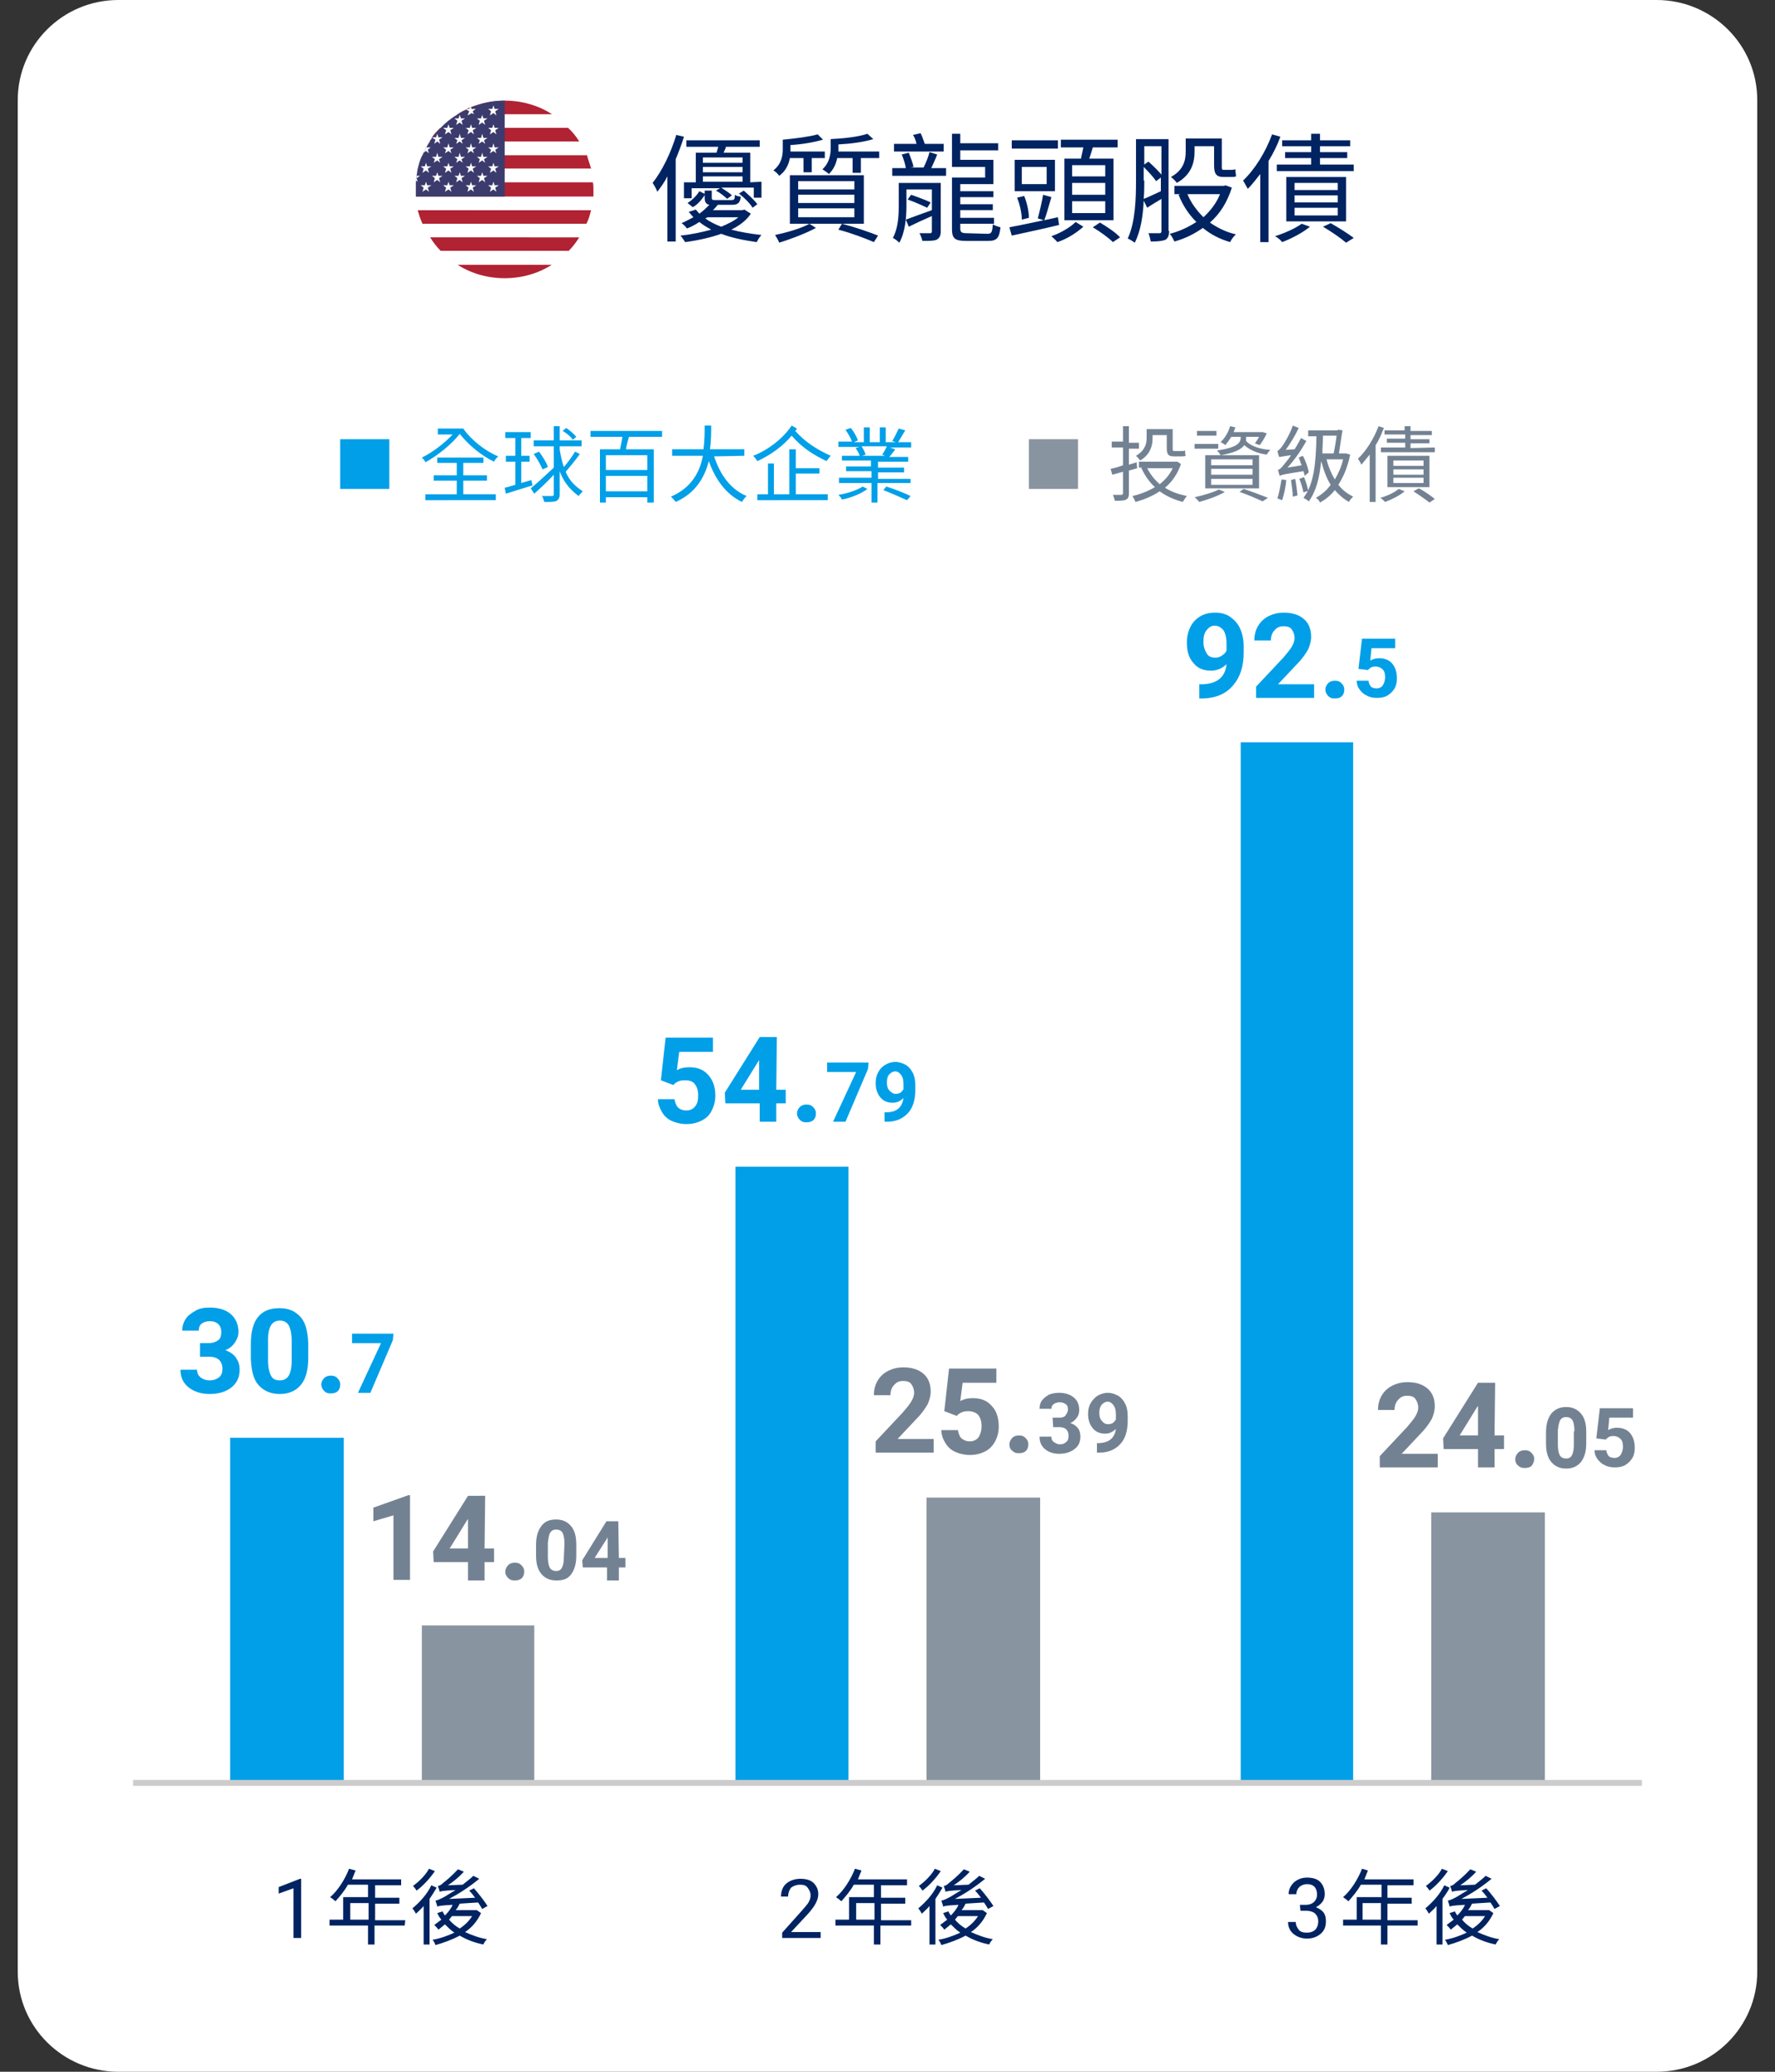 <?xml version="1.0" encoding="utf-8"?>
<!-- Generator: Adobe Illustrator 26.3.1, SVG Export Plug-In . SVG Version: 6.00 Build 0)  -->
<svg version="1.1" id="圖層_1" xmlns="http://www.w3.org/2000/svg" xmlns:xlink="http://www.w3.org/1999/xlink" x="0px" y="0px"
	 viewBox="0 0 300 350" style="enable-background:new 0 0 300 350;" xml:space="preserve">
<rect x="0" y="0" width="300" height="350" fill="#333333" stroke="none"/>
<style type="text/css">
	.st0{fill:#FFFFFF;}
	.st1{fill:#002362;}
	.st2{fill:#B12233;}
	.st3{fill:#3C3B6D;}
	.st4{fill:#009FE8;}
	.st5{fill:#8894A0;}
	.st6{fill:#738293;}
	.st7{fill:none;stroke:#CCCCCC;stroke-linejoin:round;stroke-miterlimit:10;}
	.st8{fill-rule:evenodd;clip-rule:evenodd;fill:#009FE8;}
	.st9{fill-rule:evenodd;clip-rule:evenodd;fill:#8894A0;}
</style>
<g>
	<path class="st0" d="M280,0c9.3,0,17,7.5,17,16.9v316.2c0,9.3-7.6,16.9-17,16.9H20c-9.3,0-17-7.5-17-16.9V16.9C3,7.6,10.6,0,20,0
		H280z"/>
	<g>
		<g>
			<path class="st1" d="M115.6,23.1c-0.4,1.3-0.9,2.6-1.4,3.8v13.9h-1.4v-11c-0.5,1-1.1,1.8-1.7,2.6c-0.1-0.3-0.5-1.1-0.8-1.5
				c1.6-2,3.1-5.1,4-8.1L115.6,23.1z M126.9,36.1c-0.7,1.1-1.9,2-3.3,2.7c1.5,0.4,3.3,0.7,5.1,0.9c-0.3,0.3-0.6,0.8-0.8,1.2
				c-2.1-0.3-4.2-0.7-6-1.4c-1.7,0.6-3.8,1.1-6.1,1.4c-0.2-0.3-0.5-0.8-0.8-1.1c2-0.2,3.7-0.6,5.2-1c-0.7-0.4-1.4-0.8-2-1.3
				c-0.6,0.4-1.3,0.8-2.1,1.1c-0.2-0.3-0.6-0.7-0.9-0.9c0.7-0.3,1.4-0.7,2-1c-0.3-0.3-0.5-0.6-0.8-0.9l1.2-0.4
				c0.2,0.2,0.4,0.5,0.6,0.7c0.7-0.5,1.2-1,1.7-1.5c-0.6-0.1-0.8-0.5-0.8-1.2v-1.2h1.2v1.2c0,0.4,0.1,0.4,0.8,0.4h2.5
				c0.5,0,0.6-0.1,0.6-0.9c0.2,0.2,0.7,0.3,1,0.3c-0.1,1.1-0.5,1.4-1.5,1.4h-2.4c-0.2,0.3-0.5,0.6-0.8,0.9h5l0.3-0.1L126.9,36.1z
				 M128.7,30.7v2.7h-1.3v-1.7h-5.5c0.6,0.4,1.4,0.9,1.8,1.3l-0.8,0.6c-0.4-0.4-1.3-1.1-1.9-1.4l0.7-0.4h-4.8v1.7h-1.3v-2.7h2v-5
				h3.5c0.1-0.3,0.2-0.7,0.3-1H116v-1.1h12.4v1.1h-5.7c-0.1,0.4-0.3,0.7-0.4,1h4.5v5L128.7,30.7L128.7,30.7z M119.2,32.8
				c-0.5,0.8-1.2,1.7-2.1,2.2l-0.9-0.7c0.8-0.5,1.6-1.3,2-2L119.2,32.8z M118.8,26.6v0.9h6.7v-0.9H118.8z M125.5,28.2h-6.7v0.9h6.7
				V28.2z M118.8,30.7h6.7v-0.9h-6.7V30.7z M119.2,36.9c0.7,0.5,1.6,1,2.7,1.4c1.2-0.5,2.2-1,2.9-1.6h-5.2L119.2,36.9z M127.2,35.1
				c-0.4-0.7-1.4-1.7-2.3-2.4l0.8-0.5c0.8,0.7,1.8,1.6,2.3,2.3L127.2,35.1z"/>
			<path class="st1" d="M133.5,26.7c-0.2,1.1-0.7,2.2-1.8,3c-0.2-0.3-0.7-0.8-1-0.9c1.4-1.1,1.6-2.5,1.6-3.6v-1.6
				c2.1-0.2,4.5-0.5,5.9-0.9l0.9,0.9c-1.4,0.4-3.5,0.8-5.5,0.9v0.7c0,0.1,0,0.3,0,0.4h5.8v1.1h-2.2v2.4h-1.4v-2.4H133.5z
				 M137.9,38.5c-1.6,0.9-4.3,1.9-6.2,2.5c-0.1-0.3-0.5-1-0.7-1.3c1.9-0.4,4.4-1.1,5.8-1.9L137.9,38.5z M133.5,29.6H146v8.2h-12.5
				V29.6z M134.9,32h9.5v-1.4h-9.5V32z M134.9,34.3h9.5v-1.4h-9.5V34.3z M134.9,36.7h9.5v-1.5h-9.5V36.7z M148.6,25.6v1.1h-3.1v2.5
				h-1.4v-2.5h-2.6c-0.2,1-0.6,1.9-1.4,2.7c-0.2-0.2-0.8-0.6-1.1-0.8c1.2-1.1,1.4-2.5,1.4-3.6v-1.5c2.2-0.1,4.8-0.4,6.2-0.9l1,0.9
				c-1.6,0.5-3.9,0.8-5.9,0.9V25c0,0.2,0,0.4,0,0.6H148.6z M142.3,37.8c2.3,0.6,4.6,1.4,6.1,2l-0.7,1.1c-1.4-0.6-3.7-1.5-6-2.1
				L142.3,37.8z"/>
			<path class="st1" d="M158.4,26.1c-0.3,0.8-0.7,1.6-1,2.3h2.5v1.3h-9.1v-1.3h2.3c-0.1-0.7-0.4-1.6-0.7-2.3l1.2-0.3
				c0.3,0.8,0.7,1.8,0.8,2.4l-0.5,0.1h2.2c0.4-0.8,0.8-1.8,1-2.6L158.4,26.1z M159,39.1c0,0.7-0.2,1.1-0.7,1.4
				c-0.5,0.2-1.3,0.2-2.4,0.2c-0.1-0.4-0.3-1-0.5-1.3c0.8,0,1.6,0,1.8,0s0.3-0.1,0.3-0.3v-2.6c-1.4,0.6-2.7,1.2-3.9,1.8l-0.5-1.2
				c1.1-0.4,2.7-1,4.4-1.6V32h-4.3v2.8c0,1.9-0.2,4.4-1.2,6.2c-0.2-0.2-0.8-0.7-1.1-0.8c0.9-1.6,1-3.8,1-5.4v-3.9h7.1L159,39.1
				L159,39.1z M159.5,25.6h-8.4v-1.3h3.8c-0.1-0.5-0.3-1.1-0.6-1.5l1.3-0.3c0.3,0.6,0.5,1.3,0.7,1.8h3.2V25.6z M154,32.9
				c1.1,0.4,2.5,0.9,3.3,1.3l-0.6,0.9c-0.8-0.4-2.2-1-3.3-1.4L154,32.9z M166.9,39.5c0.7,0,0.8-0.3,0.9-1.6c0.3,0.2,0.9,0.4,1.3,0.5
				c-0.2,1.8-0.6,2.3-2.1,2.3h-3.7c-1.9,0-2.4-0.4-2.4-2V30h5.6v-1.8h-5.6v-5.6h1.4v1.6h6.4v1.2h-6.4V27h5.6v4.1h-5.6v1.2h5.6v1
				h-5.6v1.2h5.5v1h-5.5v1.3h5.7v1h-5.7v0.8c0,0.6,0.2,0.8,1.1,0.8L166.9,39.5L166.9,39.5z"/>
			<path class="st1" d="M179,38c-2.8,0.7-5.8,1.3-8,1.8l-0.4-1.4c1.5-0.3,3.6-0.7,5.8-1.2l-1-0.3c0.3-1.1,0.7-2.8,0.9-4l1.4,0.4
				c-0.4,1.3-0.8,2.9-1.2,3.9l2.3-0.5L179,38z M178.8,25.1H171v-1.4h7.8V25.1z M178.3,32.3h-6.8V27h6.8V32.3z M172.7,37.1
				c0-1-0.3-2.5-0.8-3.7l1.2-0.3c0.5,1.2,0.8,2.7,0.8,3.7L172.7,37.1z M176.9,28.2h-4.2v2.9h4.2V28.2z M183.1,38.3
				c-1.1,1-2.8,2.1-4.4,2.6c-0.2-0.3-0.7-0.7-1-1c1.5-0.5,3.2-1.5,4.1-2.4L183.1,38.3z M182.7,26.8c0.1-0.6,0.3-1.3,0.4-1.9h-3.8
				v-1.3h9.6v1.3h-4.2c-0.2,0.7-0.4,1.3-0.6,1.9h4.1v10.4h-8.3V26.8H182.7z M186.8,27.9h-5.6v1.9h5.6V27.9z M186.8,30.9h-5.6v2h5.6
				V30.9z M186.8,34h-5.6v2h5.6V34z M185.9,37.6c1.2,0.7,2.7,1.7,3.4,2.5l-1.2,0.8c-0.7-0.7-2.2-1.8-3.4-2.5L185.9,37.6z"/>
			<path class="st1" d="M197.6,39c0,0.8-0.2,1.2-0.6,1.5c-0.5,0.2-1.2,0.3-2.5,0.3c-0.1-0.4-0.2-1-0.4-1.4c0.9,0,1.6,0,1.9,0
				c0.2,0,0.3-0.1,0.3-0.4v-5.4c-0.8,0.5-1.7,1-2.4,1.5l-0.6-1.2c-0.1,2.5-0.5,5.1-1.5,7.1c-0.3-0.2-0.9-0.6-1.2-0.7
				c1.3-2.8,1.4-6.8,1.4-9.7v-7.1h5.5V39H197.6z M193.4,30.5c0,0.9,0,2-0.1,3.1c0.8-0.3,1.8-0.8,2.9-1.3V30l-0.8,0.6
				c-0.4-0.6-1.3-1.6-2.1-2.4v2.3H193.4z M193.4,24.7v3.1l0.7-0.5c0.8,0.7,1.7,1.6,2.2,2.2v-4.8H193.4z M208.2,31.7
				c-0.8,2.5-2,4.4-3.7,5.9c1.3,0.9,2.7,1.6,4.4,2c-0.4,0.3-0.8,0.9-1,1.3c-1.7-0.5-3.3-1.3-4.6-2.4c-1.4,1-3,1.8-4.8,2.3
				c-0.2-0.4-0.5-1-0.8-1.3c1.6-0.4,3.1-1.1,4.5-2c-1.3-1.3-2.3-2.8-3-4.6l0.3-0.1h-1v-1.4h8.4l0.2-0.1L208.2,31.7z M201.9,25.6
				c0,1.8-0.5,3.9-3,5.3c-0.2-0.3-0.7-0.8-1-1c2.2-1.2,2.5-2.9,2.5-4.3v-2.2h6.1V28c0,0.5,0,0.7,0.3,0.7h1.1c0.2,0,0.6,0,0.9-0.1
				c0,0.4,0.1,0.9,0.1,1.2c-0.2,0.1-0.6,0.1-0.9,0.1h-1.2c-1.3,0-1.6-0.6-1.6-2v-3.2h-3.3L201.9,25.6L201.9,25.6z M200.7,32.8
				c0.6,1.5,1.6,2.8,2.7,3.9c1.2-1.1,2.2-2.4,2.8-3.9H200.7z"/>
			<path class="st1" d="M216.4,23.1c-0.5,1.4-1.2,2.8-2,4.1v13.7H213V29.4c-0.7,0.9-1.4,1.8-2.1,2.5c-0.2-0.3-0.6-1.1-0.8-1.4
				c2-1.9,3.8-4.8,4.9-7.8L216.4,23.1z M221.4,38.3c-1.2,1-3.1,2-4.7,2.6c-0.2-0.3-0.8-0.8-1.2-1c1.6-0.5,3.4-1.3,4.5-2.1
				L221.4,38.3z M228.8,27.8v1.1h-13v-1.1h5.8v-1.1h-4.4v-1h4.4v-1h-4.9v-1h4.9v-1.1h1.5v1.1h5.1v1h-5.1v1h4.6v1h-4.6v1.1H228.8z
				 M227.5,37.4h-10.1v-7.5h10.1V37.4z M226.1,30.9h-7.3v1.2h7.3V30.9z M226.1,33h-7.3v1.2h7.3V33z M226.1,35.1h-7.3v1.3h7.3V35.1z
				 M224.9,37.7c1.4,0.8,3,1.8,3.9,2.5l-1.3,0.8c-0.8-0.7-2.5-1.9-3.9-2.7L224.9,37.7z"/>
		</g>
		<g id="XMLID_6321_">
			<g id="XMLID_6369_">
				<path id="XMLID_6382_" class="st0" d="M99.1,37.8c-0.3,0.8-0.7,1.6-1.2,2.3H72.6c-0.5-0.7-0.9-1.5-1.2-2.3H99.1z"/>
				<path id="XMLID_6381_" class="st2" d="M99.9,35.5c-0.2,0.8-0.4,1.6-0.8,2.3H71.4c-0.3-0.7-0.6-1.5-0.8-2.3H99.9z"/>
				<path id="XMLID_6380_" class="st0" d="M100.2,33.2c-0.1,0.8-0.2,1.6-0.4,2.3H70.7c-0.2-0.8-0.3-1.5-0.4-2.3H100.2z"/>
				<path id="XMLID_6379_" class="st2" d="M97.9,40.1c-0.5,0.8-1.1,1.6-1.8,2.3H74.5c-0.7-0.7-1.3-1.5-1.8-2.3H97.9z"/>
				<path id="XMLID_6378_" class="st2" d="M93.3,44.7c-2.3,1.5-5.1,2.3-8,2.3s-5.7-0.8-8-2.3H93.3z"/>
				<path id="XMLID_6377_" class="st0" d="M96.1,42.4c-0.8,0.9-1.8,1.7-2.8,2.3h-16c-1-0.7-2-1.4-2.8-2.3
					C74.5,42.4,96.1,42.4,96.1,42.4z"/>
				<path id="XMLID_6376_" class="st0" d="M96.1,21.6H74.5c0.8-0.9,1.8-1.7,2.8-2.3h16C94.3,20,95.2,20.7,96.1,21.6z"/>
				<path id="XMLID_6375_" class="st2" d="M93.3,19.3h-16c0.5-0.3,1-0.6,1.5-0.8c0,0,0.1,0,0.1-0.1c0.2-0.1,0.3-0.2,0.5-0.2
					c0.1,0,0.2-0.1,0.2-0.1c1.8-0.7,3.7-1.1,5.7-1.1l0,0C88.2,17,91,17.8,93.3,19.3z"/>
				<path id="XMLID_6374_" class="st2" d="M97.9,23.9H72.6c0.1-0.2,0.3-0.4,0.4-0.6c0,0,0,0,0-0.1c0.4-0.6,0.9-1.1,1.4-1.6H96
					C96.8,22.3,97.4,23.1,97.9,23.9z"/>
				<path id="XMLID_6373_" class="st2" d="M99.9,28.5H70.7c0.2-0.8,0.4-1.6,0.8-2.3h27.7C99.4,27,99.7,27.7,99.9,28.5z"/>
				<path id="XMLID_6372_" class="st0" d="M99.1,26.2H71.4c0.1-0.1,0.1-0.3,0.2-0.4c0.2-0.4,0.3-0.7,0.5-1s0.3-0.6,0.5-0.8h25.3
					C98.4,24.7,98.8,25.4,99.1,26.2z"/>
				<path id="XMLID_6371_" class="st0" d="M100.2,30.8H70.3c0-0.1,0-0.2,0-0.3c0-0.3,0.1-0.6,0.1-0.8c0.1-0.4,0.1-0.8,0.2-1.2h29.2
					C100.1,29.3,100.2,30.1,100.2,30.8z"/>
				<path id="XMLID_6370_" class="st2" d="M100.3,32c0,0.4,0,0.8,0,1.2h-30c0-0.4,0-0.8,0-1.2c0-0.4,0-0.8,0-1.2h29.9
					C100.3,31.2,100.3,31.6,100.3,32z"/>
			</g>
			<g id="XMLID_6322_">
				<path id="XMLID_6368_" class="st3" d="M85.3,17v16.2h-15c0-0.4,0-0.8,0-1.2c0-0.4,0-0.8,0-1.2c0-0.1,0-0.2,0-0.3
					c0-0.3,0.1-0.6,0.1-0.8c0.1-0.4,0.1-0.8,0.2-1.2c0.2-0.8,0.4-1.6,0.8-2.3c0.1-0.1,0.1-0.3,0.2-0.4c0.2-0.4,0.3-0.7,0.5-1
					s0.3-0.6,0.5-0.8c0.1-0.2,0.3-0.4,0.4-0.6c0,0,0,0,0-0.1c0.4-0.6,0.9-1.1,1.4-1.6c0.8-0.9,1.8-1.7,2.8-2.3
					c0.5-0.3,1-0.6,1.5-0.8c0,0,0.1,0,0.1-0.1c0.2-0.1,0.3-0.2,0.5-0.2c0.1,0,0.2-0.1,0.2-0.1C81.4,17.4,83.3,17,85.3,17z"/>
				<g id="XMLID_6323_">
					<g id="XMLID_6365_">
						<polygon id="XMLID_6367_" class="st0" points="83.4,17.8 83.6,18.4 84.3,18.4 83.7,18.8 83.9,19.5 83.4,19.1 82.8,19.5 
							83,18.8 82.5,18.4 83.2,18.4 						"/>
						<path id="XMLID_6366_" class="st0" d="M80.1,19.3l0.1,0.2L80.1,19.3l-0.4-0.2l-0.3,0.2L79,19.5l0.1-0.2l0.2-0.5l-0.5-0.3
							c0,0,0.1,0,0.1-0.1h0.4l0.1-0.2c0.1,0,0.2-0.1,0.2-0.1l0.1,0.3h0.7l-0.5,0.4L80.1,19.3z"/>
					</g>
					<g id="XMLID_6361_">
						<polygon id="XMLID_6364_" class="st0" points="83.4,21 83.6,21.6 84.3,21.6 83.7,22 83.9,22.7 83.4,22.3 82.8,22.7 83,22 
							82.5,21.6 83.2,21.6 						"/>
						<polygon id="XMLID_6363_" class="st0" points="79.6,21 79.8,21.6 80.5,21.6 79.9,22 80.1,22.7 79.6,22.3 79,22.7 79.2,22 
							78.7,21.6 79.4,21.6 						"/>
						<polygon id="XMLID_6362_" class="st0" points="75.8,21 76,21.6 76.7,21.6 76.1,22 76.3,22.7 75.8,22.3 75.2,22.7 75.4,22 
							74.9,21.6 75.6,21.6 						"/>
					</g>
					<g id="XMLID_6354_">
						<polygon id="XMLID_6358_" class="st0" points="83.4,24.2 83.6,24.9 84.3,24.9 83.7,25.3 83.9,25.9 83.4,25.5 82.8,25.9 
							83,25.3 82.5,24.9 83.2,24.9 						"/>
						<polygon id="XMLID_6357_" class="st0" points="79.6,24.2 79.8,24.9 80.5,24.9 79.9,25.3 80.1,25.9 79.6,25.5 79,25.9 
							79.2,25.3 78.7,24.9 79.4,24.9 						"/>
						<polygon id="XMLID_6356_" class="st0" points="75.8,24.2 76,24.9 76.7,24.9 76.1,25.3 76.3,25.9 75.8,25.5 75.2,25.9 
							75.4,25.3 74.9,24.9 75.6,24.9 						"/>
						<path id="XMLID_6355_" class="st0" d="M72.3,25.3l0.2,0.6L72,25.5l-0.4,0.3c0.2-0.4,0.3-0.7,0.5-1v0.1h0.7L72.3,25.3z"/>
					</g>
					<g id="XMLID_6347_">
						<polygon id="XMLID_6353_" class="st0" points="83.4,27.5 83.6,28.1 84.3,28.1 83.7,28.5 83.9,29.2 83.4,28.8 82.8,29.2 
							83,28.5 82.5,28.1 83.2,28.1 						"/>
						<polygon id="XMLID_6352_" class="st0" points="79.6,27.5 79.8,28.1 80.5,28.1 79.9,28.5 80.1,29.2 79.6,28.8 79,29.2 
							79.2,28.5 78.7,28.1 79.4,28.1 						"/>
						<polygon id="XMLID_6351_" class="st0" points="75.8,27.5 76,28.1 76.7,28.1 76.1,28.5 76.3,29.2 75.8,28.8 75.2,29.2 
							75.4,28.5 74.9,28.1 75.6,28.1 						"/>
						<polygon id="XMLID_6348_" class="st0" points="72,27.5 72.2,28.1 72.9,28.1 72.3,28.5 72.5,29.2 72,28.8 71.4,29.2 71.6,28.5 
							71.1,28.1 71.8,28.1 						"/>
					</g>
					<g id="XMLID_6342_">
						<polygon id="XMLID_6346_" class="st0" points="83.4,30.7 83.6,31.3 84.3,31.3 83.7,31.7 83.9,32.4 83.4,32 82.8,32.4 83,31.7 
							82.5,31.3 83.2,31.3 						"/>
						<polygon id="XMLID_6345_" class="st0" points="79.6,30.7 79.8,31.3 80.5,31.3 79.9,31.7 80.1,32.4 79.6,32 79,32.4 79.2,31.7 
							78.7,31.3 79.4,31.3 						"/>
						<polygon id="XMLID_6344_" class="st0" points="75.8,30.7 76,31.3 76.7,31.3 76.1,31.7 76.3,32.4 75.8,32 75.2,32.4 75.4,31.7 
							74.9,31.3 75.6,31.3 						"/>
						<polygon id="XMLID_6343_" class="st0" points="72,30.7 72.2,31.3 72.9,31.3 72.3,31.7 72.5,32.4 72,32 71.4,32.4 71.6,31.7 
							71.1,31.3 71.8,31.3 						"/>
					</g>
					<g id="XMLID_6337_">
						<polygon id="XMLID_6341_" class="st0" points="81.5,29.1 81.7,29.7 82.4,29.7 81.8,30.1 82,30.8 81.5,30.4 80.9,30.8 
							81.1,30.1 80.6,29.7 81.3,29.7 						"/>
						<polygon id="XMLID_6340_" class="st0" points="77.7,29.1 77.9,29.7 78.6,29.7 78,30.1 78.2,30.8 77.7,30.4 77.1,30.8 
							77.3,30.1 76.8,29.7 77.5,29.7 						"/>
						<polygon id="XMLID_6339_" class="st0" points="73.9,29.1 74.1,29.7 74.8,29.7 74.2,30.1 74.4,30.8 73.9,30.4 73.3,30.8 
							73.5,30.1 73,29.7 73.7,29.7 						"/>
						<path id="XMLID_6338_" class="st0" d="M70.4,30.1l0.2,0.6l-0.3-0.2c0-0.3,0.1-0.6,0.1-0.8H71L70.4,30.1z"/>
					</g>
					<g id="XMLID_6333_">
						<polygon id="XMLID_6336_" class="st0" points="81.5,25.8 81.7,26.5 82.4,26.5 81.8,26.9 82,27.5 81.5,27.1 80.9,27.5 
							81.1,26.9 80.6,26.5 81.3,26.5 						"/>
						<polygon id="XMLID_6335_" class="st0" points="77.7,25.8 77.9,26.5 78.6,26.5 78,26.9 78.2,27.5 77.7,27.1 77.1,27.5 
							77.3,26.9 76.8,26.5 77.5,26.5 						"/>
						<polygon id="XMLID_6334_" class="st0" points="73.9,25.8 74.1,26.5 74.8,26.5 74.2,26.9 74.4,27.5 73.9,27.1 73.3,27.5 
							73.5,26.9 73,26.5 73.7,26.5 						"/>
					</g>
					<g id="XMLID_6327_">
						<polygon id="XMLID_6332_" class="st0" points="81.5,22.6 81.7,23.3 82.4,23.3 81.8,23.7 82,24.3 81.5,23.9 80.9,24.3 
							81.1,23.7 80.6,23.3 81.3,23.3 						"/>
						<polygon id="XMLID_6329_" class="st0" points="77.7,22.6 77.9,23.3 78.6,23.3 78,23.7 78.2,24.3 77.7,23.9 77.1,24.3 
							77.3,23.7 76.8,23.3 77.5,23.3 						"/>
						<path id="XMLID_6328_" class="st0" d="M74.3,23.9l0.1,0.4l-0.5-0.4l0,0l0,0l-0.5,0.4l0.1-0.4l0.1-0.3l-0.5-0.3c0,0,0,0,0-0.1
							h0.6l0.2-0.6l0.2,0.6h0.7l-0.6,0.4L74.3,23.9z"/>
					</g>
					<g id="XMLID_6324_">
						<polygon id="XMLID_6326_" class="st0" points="81.5,19.4 81.7,20 82.4,20 81.8,20.4 82,21.1 81.5,20.7 80.9,21.1 81.1,20.4 
							80.6,20 81.3,20 						"/>
						<polygon id="XMLID_6325_" class="st0" points="77.7,19.4 77.9,20 78.6,20 78,20.4 78.2,21.1 77.7,20.7 77.1,21.1 77.3,20.4 
							76.8,20 77.5,20 						"/>
					</g>
				</g>
			</g>
		</g>
	</g>
	<g>
		<polygon class="st4" points="38.9,242.9 58.1,242.9 58.1,301.2 38.9,301.2 		"/>
		<polygon class="st4" points="124.3,197.1 143.4,197.1 143.4,301.2 124.3,301.2 		"/>
		<polygon class="st4" points="209.7,125.4 228.7,125.4 228.7,301.2 209.7,301.2 		"/>
		<polygon class="st5" points="71.3,274.6 90.3,274.6 90.3,301.2 71.3,301.2 		"/>
		<polygon class="st5" points="156.6,253 175.8,253 175.8,301.2 156.6,301.2 		"/>
		<polygon class="st5" points="241.9,255.5 261.1,255.5 261.1,301.2 241.9,301.2 		"/>
		<g>
			<path class="st4" d="M33.8,226.9h1.5c0.7,0,1.2-0.2,1.6-0.5s0.5-0.8,0.5-1.4c0-0.6-0.2-1-0.5-1.3s-0.8-0.5-1.4-0.5
				c-0.5,0-1,0.1-1.4,0.4s-0.5,0.7-0.5,1.2h-2.8c0-0.7,0.2-1.4,0.6-2s1-1,1.7-1.4s1.5-0.5,2.4-0.5c1.5,0,2.7,0.4,3.5,1.1
				s1.3,1.7,1.3,3c0,0.7-0.2,1.2-0.6,1.8s-0.9,1-1.6,1.3c0.8,0.3,1.4,0.7,1.8,1.3s0.6,1.2,0.6,2c0,1.3-0.5,2.3-1.4,3
				s-2.1,1.1-3.7,1.1c-1.4,0-2.6-0.4-3.5-1.1s-1.4-1.7-1.4-3h2.8c0,0.5,0.2,1,0.6,1.3s0.9,0.5,1.5,0.5c0.7,0,1.2-0.2,1.6-0.5
				s0.6-0.8,0.6-1.4c0-1.4-0.8-2.1-2.3-2.1h-1.5C33.8,229.2,33.8,226.9,33.8,226.9z"/>
			<path class="st4" d="M52.1,229.4c0,2-0.4,3.5-1.2,4.5s-2,1.6-3.6,1.6c-1.5,0-2.7-0.5-3.6-1.5s-1.2-2.5-1.3-4.4V227
				c0-2,0.4-3.5,1.2-4.5s2-1.5,3.6-1.5s2.7,0.5,3.6,1.5s1.2,2.5,1.3,4.4V229.4z M49.3,226.5c0-1.2-0.2-2-0.5-2.6
				c-0.3-0.5-0.8-0.8-1.5-0.8s-1.2,0.3-1.5,0.8s-0.5,1.3-0.5,2.4v3.5c0,1.2,0.2,2,0.5,2.6s0.8,0.8,1.5,0.8s1.2-0.3,1.5-0.8
				s0.5-1.4,0.5-2.5V226.5z"/>
			<path class="st4" d="M54.3,233.9c0-0.4,0.2-0.8,0.5-1.1s0.7-0.4,1.1-0.4c0.5,0,0.8,0.1,1.1,0.4s0.5,0.6,0.5,1.1
				c0,0.4-0.1,0.8-0.4,1.1s-0.7,0.4-1.2,0.4s-0.8-0.1-1.1-0.4S54.3,234.3,54.3,233.9z"/>
			<path class="st4" d="M66.4,226.4l-3.8,8.9h-2.1l3.9-8.4h-4.9v-1.6h7L66.4,226.4L66.4,226.4z"/>
		</g>
		<g>
			<path class="st4" d="M111.7,182.5l0.8-7.2h8v2.4h-5.7l-0.4,3.1c0.7-0.4,1.4-0.5,2.1-0.5c1.4,0,2.4,0.4,3.2,1.3s1.2,2,1.2,3.5
				c0,0.9-0.2,1.7-0.6,2.5s-0.9,1.3-1.7,1.7s-1.6,0.6-2.6,0.6c-0.9,0-1.7-0.2-2.4-0.5s-1.3-0.8-1.7-1.5s-0.7-1.4-0.7-2.2h2.8
				c0.1,0.6,0.3,1.1,0.6,1.4s0.8,0.5,1.4,0.5s1.1-0.2,1.5-0.7s0.5-1.1,0.5-1.9c0-0.8-0.2-1.4-0.6-1.9s-1-0.6-1.7-0.6
				s-1.2,0.2-1.6,0.5l-0.3,0.3L111.7,182.5z"/>
			<path class="st4" d="M131.2,184.1h1.6v2.3h-1.6v3.1h-2.8v-3.1h-5.8l-0.1-1.8l5.9-9.4h2.9L131.2,184.1L131.2,184.1z M125.2,184.1
				h3.1v-5l-0.2,0.3L125.2,184.1z"/>
			<path class="st4" d="M134.7,188.1c0-0.4,0.2-0.8,0.5-1.1s0.7-0.4,1.1-0.4c0.5,0,0.8,0.1,1.1,0.4s0.5,0.6,0.5,1.1
				c0,0.4-0.1,0.8-0.4,1.1s-0.7,0.4-1.2,0.4s-0.8-0.1-1.1-0.4S134.7,188.5,134.7,188.1z"/>
			<path class="st4" d="M146.7,180.6l-3.8,8.9h-2.1l3.9-8.4h-4.9v-1.6h7L146.7,180.6L146.7,180.6z"/>
			<path class="st4" d="M152.7,185.5c-0.5,0.5-1.1,0.8-1.8,0.8c-0.9,0-1.6-0.3-2.1-0.9c-0.5-0.6-0.8-1.4-0.8-2.4
				c0-0.7,0.1-1.2,0.4-1.8s0.7-1,1.2-1.3s1.1-0.5,1.7-0.5c0.7,0,1.2,0.2,1.8,0.5c0.5,0.3,0.9,0.8,1.2,1.4c0.3,0.6,0.4,1.3,0.4,2.1
				v0.7c0,1.7-0.4,3-1.2,3.9s-2,1.5-3.5,1.5h-0.5v-1.6h0.4C151.6,187.9,152.5,187,152.7,185.5z M151.4,184.8c0.3,0,0.6-0.1,0.8-0.2
				c0.2-0.2,0.4-0.4,0.5-0.6v-0.8c0-0.7-0.1-1.2-0.4-1.6c-0.3-0.4-0.6-0.6-1-0.6s-0.7,0.2-1,0.5s-0.4,0.8-0.4,1.4
				c0,0.5,0.1,1,0.4,1.3S150.9,184.8,151.4,184.8z"/>
		</g>
		<g>
			<path class="st4" d="M207.3,112.2c-0.7,0.7-1.6,1.1-2.6,1.1c-1.3,0-2.3-0.4-3-1.3c-0.8-0.9-1.1-2-1.1-3.5c0-0.9,0.2-1.8,0.6-2.6
				c0.4-0.8,1-1.4,1.7-1.8s1.5-0.6,2.5-0.6c0.9,0,1.8,0.2,2.5,0.7s1.3,1.1,1.7,2s0.6,1.9,0.6,3v1c0,2.4-0.6,4.2-1.8,5.6
				s-2.8,2.1-5,2.2h-0.7v-2.4h0.6C205.7,115.5,207.1,114.4,207.3,112.2z M205.4,111.1c0.5,0,0.8-0.1,1.2-0.4
				c0.3-0.2,0.6-0.5,0.7-0.8v-1.2c0-1-0.2-1.7-0.5-2.2c-0.4-0.5-0.9-0.8-1.5-0.8s-1,0.3-1.4,0.8s-0.5,1.2-0.5,1.9
				c0,0.8,0.2,1.4,0.5,1.9C204.2,110.9,204.7,111.1,205.4,111.1z"/>
			<path class="st4" d="M222,117.9h-9.7V116l4.6-4.9c0.6-0.7,1.1-1.3,1.4-1.8s0.5-1,0.5-1.5c0-0.6-0.2-1.1-0.5-1.5s-0.8-0.5-1.4-0.5
				c-0.6,0-1.1,0.2-1.5,0.7c-0.4,0.4-0.6,1-0.6,1.7H212c0-0.9,0.2-1.7,0.6-2.4c0.4-0.7,1-1.3,1.8-1.7c0.8-0.4,1.6-0.6,2.6-0.6
				c1.5,0,2.6,0.4,3.4,1.1s1.2,1.7,1.2,3c0,0.7-0.2,1.4-0.5,2.1c-0.4,0.7-1,1.6-1.9,2.5l-3.2,3.4h6.1v2.3
				C222.1,117.9,222,117.9,222,117.9z"/>
			<path class="st4" d="M224,116.5c0-0.4,0.2-0.8,0.5-1.1s0.7-0.4,1.1-0.4c0.5,0,0.8,0.1,1.1,0.4s0.5,0.6,0.5,1.1
				c0,0.4-0.1,0.8-0.4,1.1c-0.3,0.3-0.7,0.4-1.2,0.4s-0.8-0.1-1.1-0.4C224.2,117.3,224,116.9,224,116.5z"/>
			<path class="st4" d="M229.6,113l0.6-5.1h5.6v1.6h-4l-0.2,2.1c0.5-0.3,1-0.4,1.5-0.4c0.9,0,1.7,0.3,2.2,0.9s0.8,1.4,0.8,2.5
				c0,0.6-0.1,1.2-0.4,1.7c-0.3,0.5-0.7,0.9-1.2,1.2s-1.1,0.4-1.8,0.4c-0.6,0-1.2-0.1-1.7-0.4c-0.5-0.2-0.9-0.6-1.2-1
				s-0.5-0.9-0.5-1.5h2c0,0.4,0.2,0.7,0.4,1c0.2,0.2,0.6,0.3,1,0.3s0.8-0.2,1-0.5s0.4-0.8,0.4-1.4s-0.1-1-0.4-1.3
				c-0.3-0.3-0.7-0.5-1.2-0.5s-0.8,0.1-1.1,0.4l-0.2,0.2L229.6,113z"/>
		</g>
		<g>
			<path class="st6" d="M69.3,266.9h-2.8V256l-3.4,1v-2.3l5.9-2.1h0.3V266.9z"/>
			<path class="st6" d="M81.9,261.6h1.6v2.3h-1.6v3.1h-2.8v-3.1h-5.8l-0.1-1.8l5.9-9.4H82L81.9,261.6L81.9,261.6z M76,261.6h3.1v-5
				l-0.2,0.3L76,261.6z"/>
			<path class="st6" d="M85.4,265.5c0-0.4,0.2-0.8,0.5-1.1s0.7-0.4,1.1-0.4c0.5,0,0.8,0.1,1.1,0.4s0.5,0.6,0.5,1.1
				c0,0.4-0.1,0.8-0.4,1.1S87.5,267,87,267s-0.8-0.1-1.1-0.4S85.4,266,85.4,265.5z"/>
			<path class="st6" d="M97.4,262.8c0,1.4-0.3,2.4-0.9,3.2s-1.4,1-2.5,1s-1.9-0.4-2.5-1.1s-0.9-1.7-0.9-3.1V261
				c0-1.4,0.3-2.4,0.9-3.2s1.4-1.1,2.5-1.1s1.9,0.4,2.5,1.1s0.9,1.7,0.9,3.1V262.8z M95.4,260.8c0-0.8-0.1-1.4-0.3-1.8
				s-0.6-0.6-1.1-0.6s-0.8,0.2-1,0.5s-0.3,0.9-0.4,1.7v2.4c0,0.8,0.1,1.4,0.3,1.8s0.6,0.6,1.1,0.6s0.8-0.2,1-0.6s0.3-1,0.3-1.7
				L95.4,260.8L95.4,260.8z"/>
			<path class="st6" d="M104.6,263.2h1.1v1.6h-1.1v2.2h-2v-2.2h-4.1l-0.1-1.2l4.1-6.6h2L104.6,263.2L104.6,263.2z M100.5,263.2h2.2
				v-3.5l-0.1,0.2L100.5,263.2z"/>
		</g>
		<g>
			<path class="st6" d="M157.8,245.4H148v-1.9l4.6-4.9c0.6-0.7,1.1-1.3,1.4-1.8s0.5-1,0.5-1.5c0-0.6-0.2-1.1-0.5-1.5
				s-0.8-0.5-1.4-0.5c-0.6,0-1.1,0.2-1.5,0.7c-0.4,0.4-0.6,1-0.6,1.7h-2.8c0-0.9,0.2-1.7,0.6-2.4s1-1.3,1.8-1.7s1.6-0.6,2.6-0.6
				c1.5,0,2.6,0.4,3.4,1.1s1.2,1.7,1.2,3c0,0.7-0.2,1.4-0.5,2.1c-0.4,0.7-1,1.6-1.9,2.5l-3.2,3.4h6.1L157.8,245.4L157.8,245.4z"/>
			<path class="st6" d="M159.6,238.4l0.8-7.2h8v2.4h-5.7l-0.4,3.1c0.7-0.4,1.4-0.5,2.1-0.5c1.4,0,2.4,0.4,3.2,1.3
				c0.8,0.8,1.2,2,1.2,3.5c0,0.9-0.2,1.7-0.6,2.5c-0.4,0.7-0.9,1.3-1.7,1.7s-1.6,0.6-2.6,0.6c-0.9,0-1.7-0.2-2.4-0.5
				s-1.3-0.8-1.7-1.5c-0.4-0.6-0.7-1.4-0.7-2.2h2.8c0.1,0.6,0.3,1.1,0.6,1.4c0.4,0.3,0.8,0.5,1.4,0.5c0.6,0,1.1-0.2,1.5-0.7
				c0.3-0.5,0.5-1.1,0.5-1.9c0-0.8-0.2-1.4-0.6-1.9c-0.4-0.4-1-0.6-1.7-0.6s-1.2,0.2-1.6,0.5l-0.3,0.3L159.6,238.4z"/>
			<path class="st6" d="M170.6,244c0-0.4,0.2-0.8,0.5-1.1s0.7-0.4,1.1-0.4c0.5,0,0.8,0.1,1.1,0.4s0.5,0.6,0.5,1.1
				c0,0.4-0.1,0.8-0.4,1.1c-0.3,0.3-0.7,0.4-1.2,0.4s-0.8-0.1-1.1-0.4C170.7,244.8,170.6,244.4,170.6,244z"/>
			<path class="st6" d="M177.9,239.5h1.1c0.5,0,0.9-0.1,1.1-0.4c0.2-0.3,0.4-0.6,0.4-1s-0.1-0.7-0.4-0.9s-0.6-0.3-1-0.3
				s-0.7,0.1-1,0.3s-0.4,0.5-0.4,0.8h-2c0-0.5,0.1-1,0.4-1.4c0.3-0.4,0.7-0.7,1.2-1c0.5-0.2,1.1-0.3,1.7-0.3c1.1,0,1.9,0.3,2.5,0.8
				s0.9,1.2,0.9,2.1c0,0.5-0.1,0.9-0.4,1.3c-0.3,0.4-0.6,0.7-1.1,0.9c0.6,0.2,1,0.5,1.3,0.9s0.4,0.9,0.4,1.4c0,0.9-0.3,1.6-1,2.1
				c-0.6,0.5-1.5,0.8-2.6,0.8c-1,0-1.8-0.3-2.4-0.8c-0.6-0.5-0.9-1.2-0.9-2.1h2c0,0.4,0.1,0.7,0.4,0.9s0.6,0.4,1,0.4
				c0.5,0,0.8-0.1,1.1-0.4c0.3-0.2,0.4-0.6,0.4-1c0-1-0.5-1.5-1.6-1.5h-1L177.9,239.5L177.9,239.5z"/>
			<path class="st6" d="M188.6,241.4c-0.5,0.5-1.1,0.8-1.8,0.8c-0.9,0-1.6-0.3-2.1-0.9c-0.5-0.6-0.8-1.4-0.8-2.4
				c0-0.7,0.1-1.2,0.4-1.8c0.3-0.5,0.7-1,1.2-1.3s1.1-0.5,1.7-0.5c0.7,0,1.2,0.2,1.8,0.5c0.5,0.3,0.9,0.8,1.2,1.4
				c0.3,0.6,0.4,1.3,0.4,2.1v0.7c0,1.7-0.4,3-1.2,3.9s-2,1.5-3.5,1.5h-0.5v-1.6h0.4C187.5,243.7,188.4,242.9,188.6,241.4z
				 M187.3,240.6c0.3,0,0.6-0.1,0.8-0.2c0.2-0.2,0.4-0.4,0.5-0.6V239c0-0.7-0.1-1.2-0.4-1.6c-0.3-0.4-0.6-0.6-1-0.6s-0.7,0.2-1,0.5
				c-0.3,0.4-0.4,0.8-0.4,1.4c0,0.5,0.1,1,0.4,1.3C186.5,240.4,186.8,240.6,187.3,240.6z"/>
		</g>
		<g>
			<path class="st6" d="M242.9,247.9h-9.7V246l4.6-4.9c0.6-0.7,1.1-1.3,1.4-1.8s0.5-1,0.5-1.5c0-0.6-0.2-1.1-0.5-1.5
				s-0.8-0.5-1.4-0.5c-0.6,0-1.1,0.2-1.5,0.7c-0.4,0.4-0.6,1-0.6,1.7h-2.8c0-0.9,0.2-1.7,0.6-2.4c0.4-0.7,1-1.3,1.8-1.7
				s1.6-0.6,2.6-0.6c1.5,0,2.6,0.4,3.4,1.1s1.2,1.7,1.2,3c0,0.7-0.2,1.4-0.5,2.1c-0.4,0.7-1,1.6-1.9,2.5l-3.2,3.4h6.1v2.3
				L242.9,247.9L242.9,247.9z"/>
			<path class="st6" d="M252.6,242.5h1.6v2.3h-1.6v3.1h-2.8v-3.1H244l-0.1-1.8l5.9-9.4h2.9L252.6,242.5L252.6,242.5z M246.7,242.5
				h3.1v-5l-0.2,0.3L246.7,242.5z"/>
			<path class="st6" d="M256.1,246.5c0-0.4,0.2-0.8,0.5-1.1s0.7-0.4,1.1-0.4c0.5,0,0.8,0.1,1.1,0.4s0.5,0.6,0.5,1.1
				c0,0.4-0.2,0.8-0.4,1.1c-0.3,0.3-0.7,0.4-1.2,0.4s-0.8-0.1-1.1-0.4C256.2,247.3,256.1,246.9,256.1,246.5z"/>
			<path class="st6" d="M268.1,243.8c0,1.4-0.3,2.4-0.9,3.2c-0.6,0.7-1.4,1.1-2.5,1.1s-1.9-0.4-2.5-1.1s-0.9-1.7-0.9-3.1V242
				c0-1.4,0.3-2.4,0.9-3.2c0.6-0.7,1.4-1.1,2.5-1.1s1.9,0.4,2.5,1.1c0.6,0.7,0.9,1.7,0.9,3.1V243.8z M266.1,241.8
				c0-0.8-0.1-1.4-0.3-1.8s-0.6-0.6-1.1-0.6s-0.8,0.2-1,0.5c-0.2,0.4-0.3,0.9-0.4,1.7v2.4c0,0.8,0.1,1.4,0.3,1.8
				c0.2,0.4,0.6,0.6,1.1,0.6s0.8-0.2,1-0.6c0.2-0.4,0.3-1,0.3-1.7v-2.3L266.1,241.8L266.1,241.8z"/>
			<path class="st6" d="M269.8,243l0.6-5.1h5.6v1.6h-4l-0.2,2.1c0.5-0.3,1-0.4,1.5-0.4c0.9,0,1.7,0.3,2.2,0.9
				c0.5,0.6,0.8,1.4,0.8,2.5c0,0.6-0.1,1.2-0.4,1.7s-0.7,0.9-1.2,1.2s-1.1,0.4-1.8,0.4c-0.6,0-1.2-0.1-1.7-0.4
				c-0.5-0.2-0.9-0.6-1.2-1c-0.3-0.4-0.5-0.9-0.5-1.5h2c0,0.4,0.2,0.7,0.4,1c0.2,0.2,0.6,0.3,1,0.3s0.8-0.2,1-0.5s0.4-0.8,0.4-1.4
				c0-0.6-0.1-1-0.4-1.3s-0.7-0.5-1.2-0.5s-0.8,0.1-1.1,0.4l-0.2,0.2L269.8,243z"/>
		</g>
		<g>
			<g>
				<path class="st1" d="M50.9,327.4h-1.3V319l-2.5,0.9v-1.1l3.6-1.4h0.2V327.4z"/>
				<path class="st1" d="M68.4,325.3h-5.1v3.2h-1.1v-3.2h-6.5v-1H58v-3.8h4.2v-2.1h-3.4c-0.6,1.1-1.4,2-2.1,2.8
					c-0.2-0.2-0.6-0.5-0.9-0.7c1.3-1.1,2.5-3,3.2-4.8l1.1,0.3c-0.2,0.5-0.4,1-0.6,1.5h8.3v1h-4.4v2.1h4.1v1h-4.1v2.8h5.1L68.4,325.3
					L68.4,325.3z M62.3,324.3v-2.8h-3.1v2.8H62.3z"/>
				<path class="st1" d="M73.8,318.9c-0.4,0.7-0.8,1.3-1.2,1.9v7.7h-1V322c-0.4,0.5-0.9,0.9-1.3,1.3c-0.1-0.2-0.4-0.7-0.6-0.9
					c1.2-1,2.5-2.4,3.2-3.9L73.8,318.9z M73.5,316.1c-0.8,1.2-2,2.5-3.1,3.3c-0.1-0.2-0.4-0.6-0.6-0.8c1-0.7,2.2-1.9,2.7-2.9
					L73.5,316.1z M81.3,323.2c-0.6,1.3-1.5,2.4-2.7,3.2c1.1,0.5,2.4,1,3.7,1.2c-0.2,0.2-0.5,0.6-0.6,0.9c-1.5-0.3-2.8-0.8-4-1.5
					c-1.3,0.7-2.7,1.2-4.1,1.6c-0.1-0.3-0.3-0.7-0.5-0.9c1.3-0.2,2.6-0.7,3.7-1.2c-0.6-0.4-1.1-0.9-1.6-1.4
					c-0.4,0.3-0.7,0.6-1.1,0.9c-0.1-0.2-0.5-0.6-0.7-0.8c0.4-0.3,0.8-0.6,1.2-0.9c-0.3-0.3-0.5-0.7-0.7-1.1l0.9-0.3
					c0.1,0.3,0.3,0.5,0.4,0.7c0.5-0.5,1-1.1,1.3-1.8c-2,0.1-2.4,0.2-2.6,0.3c0-0.2-0.2-0.7-0.3-1c0.4-0.1,0.9-0.3,1.6-0.7
					c0.3-0.2,1-0.6,1.8-1.1c-2.1,0.1-2.5,0.2-2.7,0.3c0-0.2-0.2-0.7-0.3-1c0.3,0,0.6-0.2,0.9-0.5c0.4-0.3,1.6-1.3,2.5-2.3l1,0.4
					c-0.8,0.9-1.8,1.7-2.7,2.3l2.5-0.1c0.6-0.5,1.3-1,1.8-1.5l1,0.5c-1.7,1.4-3.4,2.5-5.1,3.4l4.4-0.2c-0.3-0.4-0.6-0.8-1-1.2
					l0.8-0.4c0.8,0.9,1.8,2.2,2.3,3l-0.9,0.5c-0.2-0.3-0.4-0.7-0.7-1.1l-3.1,0.2c-0.2,0.4-0.4,0.8-0.7,1.1h3.4h0.2L81.3,323.2z
					 M76.4,323.7c-0.2,0.2-0.3,0.4-0.5,0.6c0.5,0.6,1.1,1.1,1.8,1.5c0.9-0.6,1.6-1.3,2.1-2.1H76.4z"/>
			</g>
		</g>
		<g>
			<g>
				<path class="st1" d="M138.7,327.4h-6.5v-0.9l3.4-3.8c0.5-0.6,0.9-1,1.1-1.4c0.2-0.4,0.3-0.7,0.3-1.1c0-0.5-0.2-0.9-0.5-1.3
					s-0.7-0.5-1.3-0.5s-1.1,0.2-1.5,0.5c-0.3,0.4-0.5,0.9-0.5,1.5H132c0-0.9,0.3-1.7,0.9-2.2s1.4-0.8,2.4-0.8c0.9,0,1.7,0.2,2.2,0.7
					s0.8,1.1,0.8,1.9c0,1-0.6,2.1-1.9,3.5l-2.7,2.9h5V327.4z"/>
				<path class="st1" d="M153.9,325.3h-5.1v3.2h-1.1v-3.2h-6.5v-1h2.3v-3.8h4.2v-2.1h-3.4c-0.6,1.1-1.4,2-2.1,2.8
					c-0.2-0.2-0.6-0.5-0.9-0.7c1.3-1.1,2.5-3,3.2-4.8l1.1,0.3c-0.2,0.5-0.4,1-0.6,1.5h8.3v1h-4.4v2.1h4.1v1h-4.1v2.8h5.1v0.9
					L153.9,325.3L153.9,325.3z M147.8,324.3v-2.8h-3.1v2.8H147.8z"/>
				<path class="st1" d="M159.3,318.9c-0.4,0.7-0.8,1.3-1.2,1.9v7.7h-1V322c-0.4,0.5-0.9,0.9-1.3,1.3c-0.1-0.2-0.4-0.7-0.6-0.9
					c1.2-1,2.5-2.4,3.2-3.9L159.3,318.9z M159,316.1c-0.8,1.2-2,2.5-3.1,3.3c-0.1-0.2-0.4-0.6-0.6-0.8c1-0.7,2.2-1.9,2.7-2.9
					L159,316.1z M166.8,323.2c-0.6,1.3-1.5,2.4-2.7,3.2c1.1,0.5,2.4,1,3.7,1.2c-0.2,0.2-0.5,0.6-0.6,0.9c-1.5-0.3-2.8-0.8-4-1.5
					c-1.3,0.7-2.7,1.2-4.1,1.6c-0.1-0.3-0.3-0.7-0.5-0.9c1.3-0.2,2.6-0.7,3.7-1.2c-0.6-0.4-1.1-0.9-1.6-1.4
					c-0.4,0.3-0.7,0.6-1.1,0.9c-0.1-0.2-0.5-0.6-0.7-0.8c0.4-0.3,0.8-0.6,1.2-0.9c-0.3-0.3-0.5-0.7-0.7-1.1l0.9-0.3
					c0.1,0.3,0.3,0.5,0.4,0.7c0.5-0.5,1-1.1,1.3-1.8c-2,0.1-2.4,0.2-2.6,0.3c0-0.2-0.2-0.7-0.3-1c0.4-0.1,0.9-0.3,1.6-0.7
					c0.3-0.2,1-0.6,1.8-1.1c-2.1,0.1-2.5,0.2-2.7,0.3c0-0.2-0.2-0.7-0.3-1c0.3,0,0.6-0.2,0.9-0.5c0.4-0.3,1.6-1.3,2.5-2.3l1,0.4
					c-0.8,0.9-1.8,1.7-2.7,2.3l2.5-0.1c0.6-0.5,1.3-1,1.8-1.5l1,0.5c-1.7,1.4-3.4,2.5-5.1,3.4l4.4-0.2c-0.3-0.4-0.6-0.8-1-1.2
					l0.8-0.4c0.8,0.9,1.8,2.2,2.3,3l-0.9,0.5c-0.2-0.3-0.4-0.7-0.7-1.1l-3.1,0.2c-0.2,0.4-0.4,0.8-0.7,1.1h3.4h0.2L166.8,323.2z
					 M161.9,323.7c-0.2,0.2-0.3,0.4-0.5,0.6c0.5,0.6,1.1,1.1,1.8,1.5c0.9-0.6,1.6-1.3,2.1-2.1H161.9z"/>
			</g>
		</g>
		<g>
			<g>
				<path class="st1" d="M219.7,321.8h1c0.6,0,1.1-0.2,1.4-0.5s0.5-0.7,0.5-1.2c0-1.2-0.6-1.8-1.7-1.8c-0.5,0-1,0.2-1.3,0.5
					s-0.5,0.7-0.5,1.2h-1.3c0-0.8,0.3-1.4,0.9-2c0.6-0.5,1.3-0.8,2.2-0.8s1.7,0.2,2.2,0.7s0.8,1.2,0.8,2.1c0,0.4-0.1,0.9-0.4,1.3
					s-0.7,0.7-1.1,0.9c0.5,0.2,1,0.5,1.3,0.9s0.4,0.9,0.4,1.5c0,0.9-0.3,1.6-0.9,2.1c-0.6,0.5-1.3,0.8-2.3,0.8
					c-0.9,0-1.7-0.3-2.3-0.8s-0.9-1.2-0.9-2h1.3c0,0.5,0.2,0.9,0.5,1.3s0.8,0.5,1.4,0.5c0.6,0,1.1-0.2,1.4-0.5
					c0.3-0.3,0.5-0.8,0.5-1.4s-0.2-1-0.5-1.3s-0.9-0.5-1.5-0.5h-1L219.7,321.8L219.7,321.8z"/>
				<path class="st1" d="M239.6,325.3h-5.1v3.2h-1.1v-3.2H227v-1h2.3v-3.8h4.2v-2.1H230c-0.6,1.1-1.4,2-2.1,2.8
					c-0.2-0.2-0.6-0.5-0.9-0.7c1.3-1.1,2.5-3,3.2-4.8l1,0.3c-0.2,0.5-0.4,1-0.6,1.5h8.3v1h-4.4v2.1h4.1v1h-4.1v2.8h5.1V325.3z
					 M233.4,324.3v-2.8h-3.1v2.8H233.4z"/>
				<path class="st1" d="M245,318.9c-0.3,0.7-0.8,1.3-1.2,1.9v7.7h-1V322c-0.4,0.5-0.9,0.9-1.3,1.3c-0.1-0.2-0.4-0.7-0.6-0.9
					c1.2-1,2.5-2.4,3.2-3.9L245,318.9z M244.7,316.1c-0.8,1.2-2,2.5-3.1,3.3c-0.1-0.2-0.4-0.6-0.6-0.8c1-0.7,2.2-1.9,2.7-2.9
					L244.7,316.1z M252.4,323.2c-0.6,1.3-1.5,2.4-2.7,3.2c1.1,0.5,2.4,1,3.7,1.2c-0.2,0.2-0.5,0.6-0.6,0.9c-1.5-0.3-2.8-0.8-4-1.5
					c-1.3,0.7-2.7,1.2-4.1,1.6c-0.1-0.3-0.3-0.7-0.5-0.9c1.3-0.2,2.6-0.7,3.7-1.2c-0.6-0.4-1.1-0.9-1.6-1.4
					c-0.4,0.3-0.7,0.6-1.1,0.9c-0.1-0.2-0.5-0.6-0.7-0.8c0.4-0.3,0.8-0.6,1.2-0.9c-0.3-0.3-0.5-0.7-0.7-1.1l0.9-0.3
					c0.1,0.3,0.3,0.5,0.4,0.7c0.5-0.5,1-1.1,1.3-1.8c-2,0.1-2.4,0.2-2.6,0.3c0-0.2-0.2-0.7-0.3-1c0.4-0.1,0.9-0.3,1.6-0.7
					c0.3-0.2,1-0.6,1.8-1.1c-2.1,0.1-2.5,0.2-2.7,0.3c0-0.2-0.2-0.7-0.3-1c0.3,0,0.6-0.2,0.9-0.5c0.4-0.3,1.6-1.3,2.5-2.3l1,0.4
					c-0.8,0.9-1.8,1.7-2.7,2.3l2.5-0.1c0.6-0.5,1.3-1,1.8-1.5l1,0.5c-1.7,1.4-3.4,2.5-5.1,3.4l4.4-0.2c-0.3-0.4-0.6-0.8-1-1.2
					l0.8-0.4c0.8,0.9,1.8,2.2,2.3,3l-0.9,0.5c-0.2-0.3-0.4-0.7-0.7-1.1l-3.1,0.2c-0.2,0.4-0.4,0.8-0.7,1.1h3.4h0.2L252.4,323.2z
					 M247.6,323.7c-0.2,0.2-0.3,0.4-0.5,0.6c0.5,0.6,1.1,1.1,1.8,1.5c0.9-0.6,1.6-1.3,2.1-2.1H247.6z"/>
			</g>
		</g>
		<line class="st7" x1="22.5" y1="301.2" x2="277.5" y2="301.2"/>
		<polygon class="st8" points="57.5,74.2 65.8,74.2 65.8,82.6 57.5,82.6 		"/>
		<polygon class="st9" points="173.9,74.2 182.2,74.2 182.2,82.6 173.9,82.6 		"/>
		<g>
			<path class="st4" d="M78.3,72.4c1.3,1.9,3.7,3.8,5.9,4.7c-0.2,0.2-0.6,0.6-0.7,0.9c-2.1-1-4.3-2.8-5.8-4.7
				c-1.4,1.8-3.8,3.7-5.8,4.8c-0.1-0.3-0.4-0.6-0.6-0.8c1.7-0.8,3.8-2.4,5.2-3.9H74v-1H78.3z M78.3,83.5h5.5v1H71.9v-1h5.3v-2.3
				h-3.9v-0.9h3.9v-2.1h-3.3v-0.9h7.8v0.9h-3.4v2.1h4v0.9h-4V83.5z"/>
			<path class="st4" d="M90,82c-1.6,0.5-3.2,1-4.5,1.4l-0.2-1c0.5-0.1,1.1-0.3,1.8-0.5V78h-1.6v-1h1.6v-3h-1.7v-1h4.3v1h-1.6v3h1.4
				v1h-1.4v3.6l1.7-0.5L90,82z M98,76.7c-0.7,1-1.7,2.2-2.4,3c0.6,1.4,1.5,2.4,2.9,3.3c-0.2,0.2-0.5,0.5-0.7,0.8
				c-1.6-1.2-2.6-2.5-3.2-4.2v3.9c0,0.6-0.2,0.9-0.5,1.1c-0.4,0.2-1,0.2-2.1,0.2c-0.1-0.3-0.2-0.7-0.4-1c0.8,0,1.5,0,1.7,0
				s0.3-0.1,0.3-0.3v-3.3c-1.1,1.2-2.3,2.3-3.3,3.2l-0.6-0.9c1-0.8,2.5-2.2,3.9-3.5v-3.6h-3.4v-1h3.4V72h1v2.4h3.7v1h-3.7V76
				c0.2,1.1,0.4,2.1,0.7,2.9c0.7-0.8,1.4-1.8,1.9-2.6L98,76.7z M91.1,76.3c0.6,0.8,1.3,1.9,1.5,2.6l-0.9,0.4
				c-0.3-0.7-0.9-1.8-1.5-2.6L91.1,76.3z M96.8,74.3c-0.3-0.5-1-1.1-1.7-1.5l0.6-0.5c0.6,0.4,1.3,1,1.7,1.5L96.8,74.3z"/>
			<path class="st4" d="M106.3,73.8c-0.2,0.7-0.4,1.4-0.5,2.1h4.7v9h-1.1V84h-7v0.9h-1v-9h3.4c0.1-0.6,0.3-1.4,0.4-2.1h-5.4v-1h12.1
				v1H106.3z M109.4,76.9h-7v2.5h7V76.9z M109.4,83v-2.6h-7V83H109.4z"/>
			<path class="st4" d="M120.7,77.1c1,3.1,2.8,5.6,5.5,6.7c-0.3,0.2-0.6,0.7-0.8,1c-2.7-1.3-4.5-3.8-5.6-6.9
				c-0.7,2.7-2.2,5.4-5.6,6.9c-0.2-0.3-0.5-0.6-0.8-0.9c3.5-1.5,4.9-4.2,5.4-6.9h-5.2v-1.1h5.3c0.2-1.5,0.2-2.9,0.2-4h1.1
				c0,1.1,0,2.5-0.2,4h5.8V77L120.7,77.1C120.7,77,120.7,77.1,120.7,77.1z"/>
			<path class="st4" d="M134.7,72.4c-0.1,0.2-0.2,0.3-0.3,0.4c1.8,2,3.8,3.2,6,4.2c-0.2,0.2-0.5,0.6-0.7,0.9c-2.1-1-4.1-2.2-5.9-4.3
				c-1.5,1.8-3.6,3.3-5.8,4.3c-0.2-0.3-0.4-0.6-0.7-0.9c2.6-1,5.1-3,6.5-5.1L134.7,72.4z M134.5,83.5h5.4v1H128v-1h1.8v-5.2h1v5.2
				h2.6v-7.6h1.1v3.2h4V80h-4L134.5,83.5L134.5,83.5z"/>
			<path class="st4" d="M146.6,82.6c-1,0.8-2.8,1.5-4.3,1.8c-0.1-0.3-0.4-0.6-0.6-0.8c1.4-0.2,3.2-0.8,4.1-1.4L146.6,82.6z
				 M153.9,80.7v0.9h-5.6v3.3h-1v-3.3h-5.5v-0.9h5.5v-1.1H143v-0.8h4.2v-1h-4.9V77h3c-0.1-0.4-0.4-0.9-0.7-1.3l0.7-0.2h-3.6v-0.9
				h2.3c-0.2-0.6-0.7-1.4-1.1-2l0.9-0.3c0.5,0.6,1,1.5,1.2,2.1l-0.7,0.3h1.7v-2.5h1v2.5h1.7v-2.5h1v2.5h1.7l-0.6-0.2
				c0.4-0.6,0.8-1.5,1.1-2.1l1.1,0.3c-0.4,0.7-0.9,1.5-1.2,2h2.2v0.9h-3.6l0.9,0.3c-0.3,0.5-0.7,0.9-1,1.3h3.2V78h-5.1v1h4.4v0.8
				h-4.4v1.1h5.5L153.9,80.7L153.9,80.7z M145.6,75.4c0.3,0.4,0.6,1,0.7,1.4l-0.6,0.2h3.9l-0.5-0.2c0.3-0.4,0.6-1,0.8-1.4H145.6z
				 M149.8,82.2c1.3,0.4,3.1,1.1,4.1,1.6l-0.6,0.7c-0.9-0.4-2.7-1.2-4-1.7L149.8,82.2z"/>
		</g>
		<g>
			<path class="st6" d="M190.8,79.5v3.9c0,0.6-0.2,0.9-0.5,1c-0.3,0.2-0.9,0.2-1.9,0.2c0-0.3-0.2-0.7-0.3-1c0.7,0,1.3,0,1.4,0
				c0.2,0,0.3-0.1,0.3-0.3v-3.6l-1.8,0.5l-0.3-1c0.6-0.1,1.3-0.3,2.1-0.6v-3h-1.9v-1h1.9V72h1v2.8h1.7v1h-1.7v2.7l1.3-0.4l0.1,1
				L190.8,79.5z M199.6,78.4c-0.6,1.7-1.5,3-2.7,4c1.1,0.7,2.3,1.1,3.7,1.4c-0.2,0.2-0.5,0.7-0.7,1c-1.5-0.4-2.8-1-3.9-1.8
				c-1.2,0.8-2.6,1.4-4.1,1.8c-0.1-0.3-0.3-0.7-0.5-1c1.3-0.3,2.6-0.8,3.8-1.5c-1-0.9-1.7-2-2.3-3.2L193,79h-0.5v-1h6.3h0.2
				L199.6,78.4z M194.8,74.1c0,1.2-0.4,2.7-2.1,3.7c-0.1-0.2-0.5-0.6-0.7-0.8c1.5-0.9,1.8-2,1.8-3v-1.5h4.4v3.2c0,0.4,0,0.5,0.3,0.5
				h1.1c0.2,0,0.5,0,0.7-0.1c0,0.3,0,0.7,0.1,0.9c-0.2,0.1-0.5,0.1-0.8,0.1h-1.2c-1,0-1.2-0.4-1.2-1.4v-2.2h-2.4L194.8,74.1
				L194.8,74.1z M193.9,79.1c0.5,1,1.2,1.9,2.1,2.7c0.9-0.7,1.7-1.6,2.2-2.7H193.9z"/>
			<path class="st6" d="M205.9,75.8h-4V75h4V75.8z M207,83.1c-1.1,0.7-2.9,1.3-4.3,1.7c-0.2-0.2-0.5-0.6-0.8-0.8
				c1.4-0.3,3.1-0.8,4.1-1.3L207,83.1z M205.6,73.6h-3.3v-0.8h3.3V73.6z M203.7,76.9h9.1v5.6h-9.1V76.9z M204.7,78.6h7v-1h-7V78.6z
				 M204.7,80.2h7v-1h-7V80.2z M204.7,81.9h7v-1h-7V81.9z M208.1,73.8c-0.3,0.5-0.7,1-1,1.4c-0.2-0.2-0.6-0.4-0.8-0.5
				c0.7-0.7,1.3-1.6,1.6-2.7l0.9,0.2c-0.1,0.3-0.2,0.5-0.3,0.8h4.7h0.2l0.7,0.2c-0.3,0.7-0.8,1.5-1.2,2l-0.8-0.3
				c0.2-0.3,0.5-0.7,0.7-1.1h-2.2V74c0,0.1,0,0.3,0,0.5c0.7,0.8,2.3,1.4,4.1,1.5c-0.2,0.2-0.5,0.6-0.6,0.8c-1.6-0.2-2.9-0.8-3.8-1.6
				c-0.5,0.7-1.6,1.3-4,1.7c-0.1-0.2-0.4-0.6-0.6-0.8c3.6-0.5,4-1.4,4-2.2v-0.1C209.7,73.8,208.1,73.8,208.1,73.8z M210.2,82.6
				c1.5,0.5,3.1,1.1,4.1,1.5l-0.9,0.6c-0.9-0.4-2.4-1.1-3.9-1.6L210.2,82.6z"/>
			<path class="st6" d="M220.5,80.4c0-0.2-0.1-0.5-0.2-0.8c-3.2,0.5-3.7,0.6-4,0.8c-0.1-0.2-0.2-0.7-0.3-1c0.3-0.1,0.6-0.4,1-0.9
				c0.2-0.3,0.7-0.8,1.2-1.6c-1.5,0.2-1.8,0.3-2,0.3c-0.1-0.2-0.2-0.7-0.3-1c0.2-0.1,0.5-0.4,0.8-0.8s1.3-2,1.8-3.5l1,0.4
				c-0.6,1.3-1.4,2.6-2.2,3.7l1.5-0.1c0.4-0.6,0.7-1.2,1.1-1.9l0.9,0.5c-0.9,1.6-2,3.2-3.2,4.5l2.4-0.4c-0.2-0.4-0.3-0.9-0.5-1.3
				l0.7-0.3c0.5,0.9,0.9,2.1,1,2.8L220.5,80.4z M217.4,81.1c-0.1,1.2-0.4,2.5-0.7,3.4c-0.2-0.1-0.6-0.2-0.8-0.3
				c0.3-0.9,0.5-2.1,0.7-3.2L217.4,81.1z M218.9,80.9c0.2,0.9,0.3,2,0.4,2.8l-0.8,0.2c0-0.8-0.2-1.9-0.3-2.8L218.9,80.9z
				 M220.4,80.6c0.3,0.7,0.6,1.7,0.7,2.3l-0.8,0.3c-0.1-0.6-0.4-1.6-0.7-2.3L220.4,80.6z M228.2,76.8c-0.4,2-1.1,3.7-2,5.1
				c0.7,0.9,1.5,1.5,2.5,2c-0.2,0.2-0.6,0.6-0.7,0.9c-0.9-0.5-1.7-1.2-2.4-2c-0.7,0.9-1.6,1.6-2.5,2.1c-0.1-0.3-0.4-0.6-0.7-0.8
				c0.9-0.5,1.8-1.2,2.5-2.2c-0.7-1.1-1.2-2.5-1.6-4c-0.3,2.8-0.8,5-2.1,6.8c-0.2-0.2-0.7-0.5-0.9-0.6c1.8-2.3,2.1-5.9,2.2-10.4
				h-1.4v-1h4.9l0.2-0.1l0.7,0.1c-0.2,1.1-0.4,2.7-0.6,3.9h1h0.2L228.2,76.8z M223.6,73.6c0,1.1-0.1,2.1-0.1,3h1.9
				c0.2-0.9,0.4-2.1,0.5-3H223.6z M224.2,77.6c0.3,1.2,0.8,2.4,1.4,3.4c0.6-1,1.1-2.1,1.4-3.4H224.2z"/>
			<path class="st6" d="M233.9,72.3c-0.4,1-0.8,2-1.4,2.9v9.6h-1v-8c-0.5,0.6-1,1.2-1.4,1.7c-0.1-0.2-0.4-0.8-0.6-1
				c1.4-1.3,2.7-3.4,3.5-5.5L233.9,72.3z M237.4,83c-0.8,0.7-2.2,1.4-3.3,1.8c-0.2-0.2-0.6-0.6-0.8-0.7c1.1-0.3,2.4-0.9,3.1-1.5
				L237.4,83z M242.5,75.6v0.8h-9.1v-0.8h4.1v-0.8h-3.1v-0.7h3.1v-0.7H234v-0.7h3.4V72h1v0.8h3.6v0.7h-3.6v0.7h3.2v0.7h-3.2v0.8
				L242.5,75.6L242.5,75.6z M241.6,82.3h-7.1V77h7.1V82.3z M240.6,77.8h-5.1v0.9h5.1V77.8z M240.6,79.3h-5.1v0.9h5.1V79.3z
				 M240.6,80.7h-5.1v0.9h5.1V80.7z M239.8,82.5c1,0.5,2.1,1.3,2.7,1.8l-0.9,0.6c-0.6-0.5-1.8-1.3-2.7-1.9L239.8,82.5z"/>
		</g>
	</g>
</g>
</svg>
